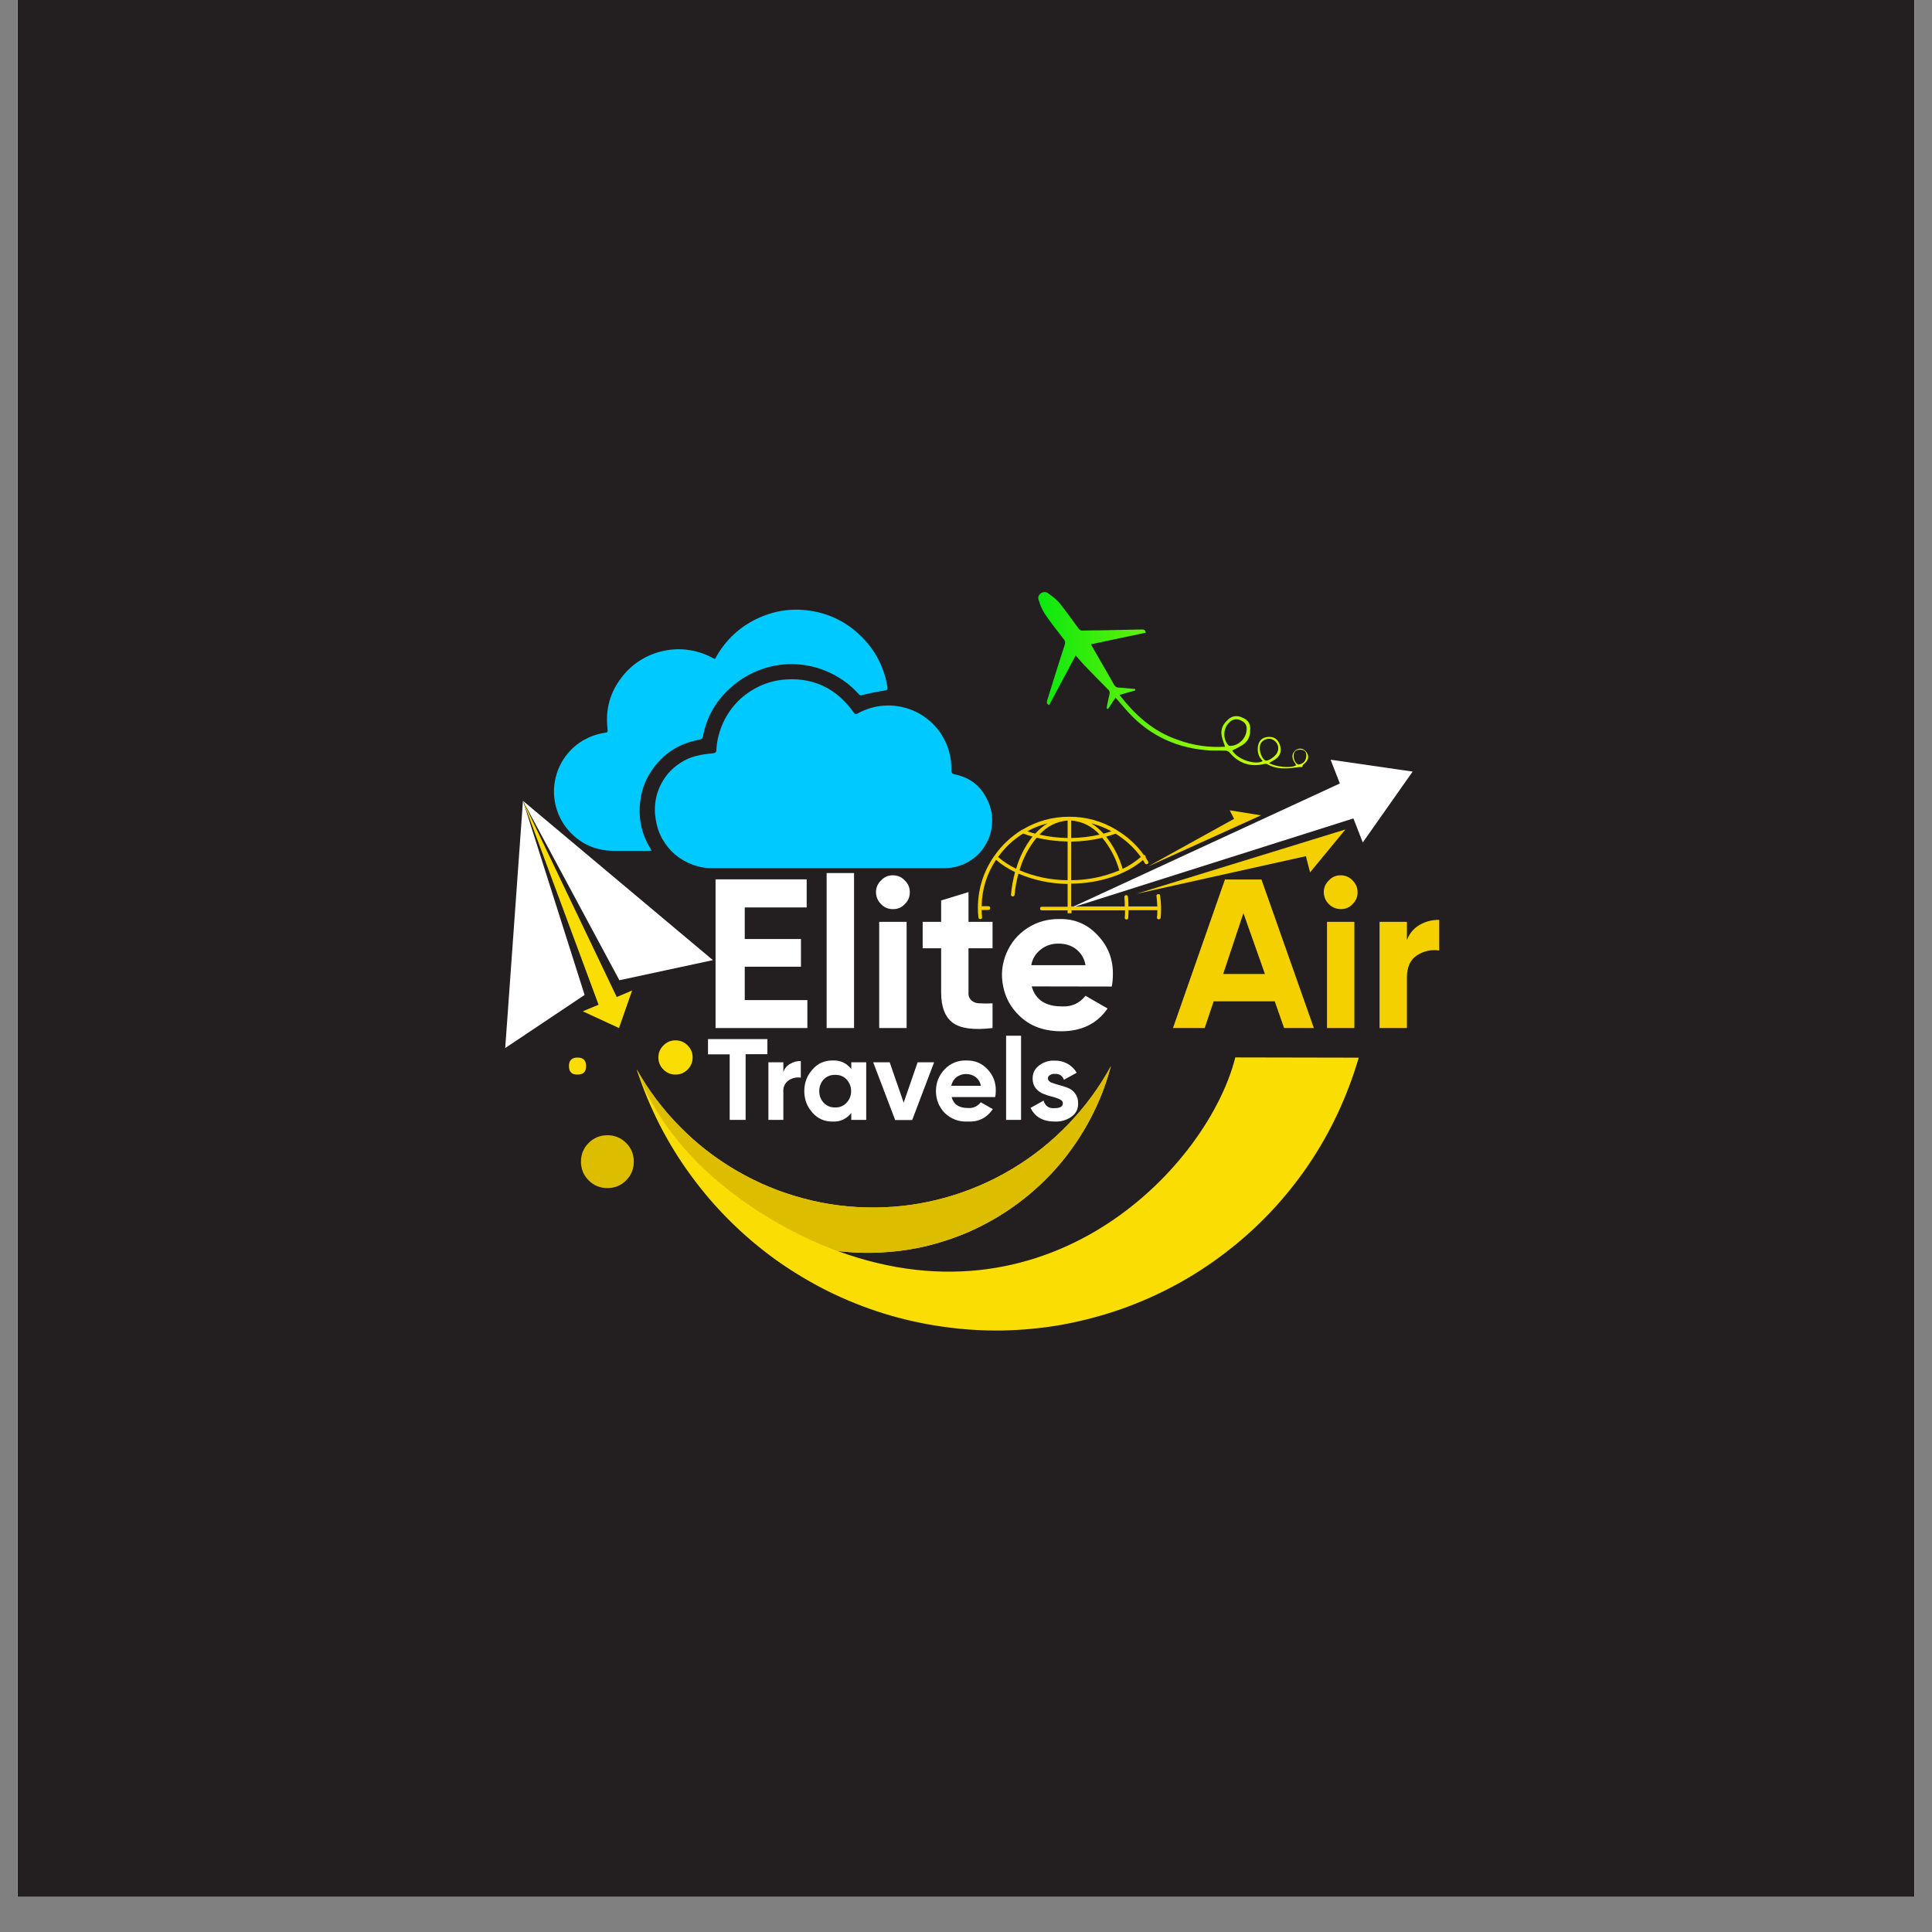 <svg xmlns="http://www.w3.org/2000/svg" xmlns:xlink="http://www.w3.org/1999/xlink" width="72" zoomAndPan="magnify" viewBox="0 0 54 54" height="72" preserveAspectRatio="xMidYMid meet" version="1.0"><rect x="0" y="0" width="54" height="54" fill="#808080" stroke="none"/><defs><clipPath id="1677710224"><path d="M 0.492 0 L 53.508 0 L 53.508 53.02 L 0.492 53.02 Z M 0.492 0 " clip-rule="nonzero"/></clipPath><clipPath id="ea1490c792"><path d="M 29 16 L 37 16 L 37 22 L 29 22 Z M 29 16 " clip-rule="nonzero"/></clipPath><clipPath id="e0b63dceee"><path d="M 36.203 21.453 C 35.934 21.492 35.668 21.5 35.418 21.359 C 35.395 21.348 35.367 21.348 35.344 21.352 C 34.945 21.449 34.617 21.336 34.355 21.02 C 34.32 20.992 34.281 20.98 34.238 20.98 C 34.051 20.973 33.863 20.988 33.68 20.965 C 32.773 20.879 32.023 20.488 31.434 19.793 C 31.352 19.695 31.266 19.602 31.18 19.5 L 30.969 19.816 L 30.934 19.801 C 30.934 19.77 30.938 19.738 30.945 19.711 C 30.965 19.613 30.984 19.516 31.008 19.418 C 31.027 19.352 31.012 19.301 30.957 19.258 C 30.734 19.035 30.512 18.805 30.293 18.578 C 30.219 18.5 30.148 18.414 30.066 18.32 L 29.324 19.707 C 29.238 19.668 29.258 19.617 29.273 19.562 C 29.434 19.051 29.59 18.539 29.758 18.027 C 29.781 17.965 29.773 17.906 29.723 17.855 C 29.543 17.621 29.359 17.391 29.195 17.145 C 29.129 17.039 29.078 16.926 29.043 16.805 C 29 16.719 29.016 16.648 29.086 16.586 C 29.172 16.531 29.25 16.535 29.32 16.602 C 29.426 16.672 29.52 16.75 29.605 16.844 C 29.789 17.074 29.961 17.316 30.137 17.555 C 30.168 17.605 30.215 17.633 30.277 17.625 C 30.457 17.621 30.633 17.617 30.809 17.617 L 31.906 17.594 C 31.961 17.594 32.012 17.594 32.023 17.684 L 30.492 18.008 C 30.512 18.047 30.523 18.07 30.539 18.094 C 30.734 18.438 30.938 18.777 31.129 19.121 C 31.16 19.188 31.211 19.223 31.285 19.219 C 31.43 19.227 31.578 19.246 31.727 19.258 L 31.734 19.297 L 31.289 19.422 C 31.73 19.988 32.234 20.445 32.914 20.676 C 33.344 20.836 33.785 20.898 34.242 20.871 C 34.211 20.785 34.184 20.715 34.164 20.641 C 34.102 20.445 34.148 20.277 34.297 20.137 C 34.422 20.008 34.566 19.98 34.73 20.059 C 34.891 20.125 34.965 20.246 34.941 20.422 C 34.945 20.59 34.879 20.719 34.738 20.816 C 34.645 20.875 34.543 20.93 34.441 20.977 C 34.617 21.262 35.133 21.383 35.293 21.27 C 35.18 21.156 35.137 21.023 35.16 20.863 C 35.184 20.703 35.273 20.613 35.438 20.598 C 35.598 20.582 35.707 20.652 35.766 20.801 C 35.84 21 35.781 21.152 35.594 21.254 C 35.555 21.281 35.512 21.301 35.469 21.328 C 35.684 21.445 36.098 21.477 36.23 21.387 C 36.203 21.344 36.176 21.301 36.152 21.258 C 36.098 21.133 36.121 21.035 36.23 20.957 C 36.332 20.902 36.418 20.918 36.496 21 C 36.586 21.102 36.586 21.203 36.496 21.309 C 36.473 21.332 36.441 21.352 36.418 21.379 C 36.41 21.398 36.402 21.418 36.398 21.438 C 36.34 21.438 36.27 21.441 36.203 21.453 Z M 34.703 20.148 C 34.602 20.086 34.5 20.09 34.402 20.156 C 34.297 20.238 34.238 20.344 34.223 20.477 C 34.211 20.605 34.246 20.723 34.328 20.824 C 34.344 20.84 34.363 20.848 34.387 20.848 C 34.508 20.844 34.613 20.793 34.703 20.707 C 34.789 20.621 34.836 20.516 34.844 20.391 C 34.852 20.277 34.805 20.195 34.703 20.148 Z M 35.383 21.258 C 35.461 21.273 35.652 21.137 35.699 21.035 C 35.75 20.922 35.734 20.82 35.652 20.73 C 35.57 20.648 35.477 20.629 35.367 20.668 C 35.262 20.715 35.211 20.793 35.211 20.906 C 35.207 21.062 35.305 21.242 35.375 21.258 Z M 36.312 21.367 C 36.434 21.34 36.5 21.266 36.512 21.141 C 36.52 21.012 36.461 20.953 36.332 20.953 C 36.207 20.957 36.148 21.023 36.16 21.148 C 36.16 21.258 36.238 21.375 36.312 21.371 Z M 36.312 21.367 " clip-rule="nonzero"/></clipPath><linearGradient x1="268.872" gradientTransform="matrix(0.106, 0, 0, 0.106, 0.491, 0)" y1="179.3" x2="340.395" gradientUnits="userSpaceOnUse" y2="179.3" id="f93b600f9d"><stop stop-opacity="1" stop-color="rgb(3.899%, 90.999%, 5.899%)" offset="0"/><stop stop-opacity="1" stop-color="rgb(4.131%, 91.023%, 5.882%)" offset="0.004"/><stop stop-opacity="1" stop-color="rgb(4.364%, 91.048%, 5.867%)" offset="0.008"/><stop stop-opacity="1" stop-color="rgb(4.704%, 91.083%, 5.844%)" offset="0.012"/><stop stop-opacity="1" stop-color="rgb(5.046%, 91.118%, 5.821%)" offset="0.016"/><stop stop-opacity="1" stop-color="rgb(5.386%, 91.153%, 5.798%)" offset="0.02"/><stop stop-opacity="1" stop-color="rgb(5.728%, 91.19%, 5.775%)" offset="0.023"/><stop stop-opacity="1" stop-color="rgb(6.068%, 91.225%, 5.751%)" offset="0.027"/><stop stop-opacity="1" stop-color="rgb(6.41%, 91.26%, 5.728%)" offset="0.031"/><stop stop-opacity="1" stop-color="rgb(6.75%, 91.295%, 5.705%)" offset="0.035"/><stop stop-opacity="1" stop-color="rgb(7.092%, 91.331%, 5.682%)" offset="0.039"/><stop stop-opacity="1" stop-color="rgb(7.433%, 91.367%, 5.658%)" offset="0.043"/><stop stop-opacity="1" stop-color="rgb(7.774%, 91.402%, 5.635%)" offset="0.047"/><stop stop-opacity="1" stop-color="rgb(8.115%, 91.437%, 5.612%)" offset="0.051"/><stop stop-opacity="1" stop-color="rgb(8.456%, 91.472%, 5.589%)" offset="0.055"/><stop stop-opacity="1" stop-color="rgb(8.797%, 91.507%, 5.565%)" offset="0.059"/><stop stop-opacity="1" stop-color="rgb(9.138%, 91.544%, 5.542%)" offset="0.062"/><stop stop-opacity="1" stop-color="rgb(9.479%, 91.579%, 5.519%)" offset="0.066"/><stop stop-opacity="1" stop-color="rgb(9.821%, 91.614%, 5.496%)" offset="0.07"/><stop stop-opacity="1" stop-color="rgb(10.161%, 91.649%, 5.473%)" offset="0.074"/><stop stop-opacity="1" stop-color="rgb(10.503%, 91.685%, 5.45%)" offset="0.078"/><stop stop-opacity="1" stop-color="rgb(10.843%, 91.721%, 5.426%)" offset="0.082"/><stop stop-opacity="1" stop-color="rgb(11.185%, 91.756%, 5.403%)" offset="0.086"/><stop stop-opacity="1" stop-color="rgb(11.525%, 91.791%, 5.38%)" offset="0.09"/><stop stop-opacity="1" stop-color="rgb(11.867%, 91.826%, 5.357%)" offset="0.094"/><stop stop-opacity="1" stop-color="rgb(12.207%, 91.861%, 5.333%)" offset="0.098"/><stop stop-opacity="1" stop-color="rgb(12.549%, 91.898%, 5.31%)" offset="0.102"/><stop stop-opacity="1" stop-color="rgb(12.889%, 91.933%, 5.287%)" offset="0.105"/><stop stop-opacity="1" stop-color="rgb(13.231%, 91.968%, 5.264%)" offset="0.109"/><stop stop-opacity="1" stop-color="rgb(13.571%, 92.003%, 5.241%)" offset="0.113"/><stop stop-opacity="1" stop-color="rgb(13.913%, 92.039%, 5.219%)" offset="0.117"/><stop stop-opacity="1" stop-color="rgb(14.253%, 92.075%, 5.194%)" offset="0.121"/><stop stop-opacity="1" stop-color="rgb(14.595%, 92.11%, 5.171%)" offset="0.125"/><stop stop-opacity="1" stop-color="rgb(14.935%, 92.145%, 5.148%)" offset="0.129"/><stop stop-opacity="1" stop-color="rgb(15.277%, 92.18%, 5.125%)" offset="0.133"/><stop stop-opacity="1" stop-color="rgb(15.617%, 92.215%, 5.101%)" offset="0.137"/><stop stop-opacity="1" stop-color="rgb(15.959%, 92.252%, 5.078%)" offset="0.141"/><stop stop-opacity="1" stop-color="rgb(16.299%, 92.287%, 5.055%)" offset="0.145"/><stop stop-opacity="1" stop-color="rgb(16.641%, 92.322%, 5.032%)" offset="0.148"/><stop stop-opacity="1" stop-color="rgb(16.982%, 92.357%, 5.008%)" offset="0.152"/><stop stop-opacity="1" stop-color="rgb(17.323%, 92.393%, 4.985%)" offset="0.156"/><stop stop-opacity="1" stop-color="rgb(17.664%, 92.429%, 4.962%)" offset="0.16"/><stop stop-opacity="1" stop-color="rgb(18.005%, 92.464%, 4.939%)" offset="0.164"/><stop stop-opacity="1" stop-color="rgb(18.346%, 92.499%, 4.916%)" offset="0.168"/><stop stop-opacity="1" stop-color="rgb(18.687%, 92.534%, 4.893%)" offset="0.172"/><stop stop-opacity="1" stop-color="rgb(19.028%, 92.569%, 4.869%)" offset="0.176"/><stop stop-opacity="1" stop-color="rgb(19.37%, 92.606%, 4.846%)" offset="0.18"/><stop stop-opacity="1" stop-color="rgb(19.71%, 92.641%, 4.823%)" offset="0.184"/><stop stop-opacity="1" stop-color="rgb(20.052%, 92.676%, 4.8%)" offset="0.188"/><stop stop-opacity="1" stop-color="rgb(20.392%, 92.711%, 4.776%)" offset="0.191"/><stop stop-opacity="1" stop-color="rgb(20.734%, 92.747%, 4.753%)" offset="0.195"/><stop stop-opacity="1" stop-color="rgb(21.074%, 92.783%, 4.73%)" offset="0.199"/><stop stop-opacity="1" stop-color="rgb(21.416%, 92.818%, 4.707%)" offset="0.203"/><stop stop-opacity="1" stop-color="rgb(21.756%, 92.853%, 4.684%)" offset="0.207"/><stop stop-opacity="1" stop-color="rgb(22.098%, 92.888%, 4.662%)" offset="0.211"/><stop stop-opacity="1" stop-color="rgb(22.438%, 92.923%, 4.637%)" offset="0.215"/><stop stop-opacity="1" stop-color="rgb(22.78%, 92.96%, 4.614%)" offset="0.219"/><stop stop-opacity="1" stop-color="rgb(23.12%, 92.995%, 4.591%)" offset="0.223"/><stop stop-opacity="1" stop-color="rgb(23.462%, 93.03%, 4.568%)" offset="0.227"/><stop stop-opacity="1" stop-color="rgb(23.802%, 93.065%, 4.544%)" offset="0.23"/><stop stop-opacity="1" stop-color="rgb(24.144%, 93.102%, 4.521%)" offset="0.234"/><stop stop-opacity="1" stop-color="rgb(24.484%, 93.137%, 4.498%)" offset="0.238"/><stop stop-opacity="1" stop-color="rgb(24.826%, 93.172%, 4.475%)" offset="0.242"/><stop stop-opacity="1" stop-color="rgb(25.166%, 93.207%, 4.451%)" offset="0.246"/><stop stop-opacity="1" stop-color="rgb(25.508%, 93.242%, 4.428%)" offset="0.25"/><stop stop-opacity="1" stop-color="rgb(25.848%, 93.277%, 4.405%)" offset="0.254"/><stop stop-opacity="1" stop-color="rgb(26.19%, 93.314%, 4.382%)" offset="0.258"/><stop stop-opacity="1" stop-color="rgb(26.53%, 93.349%, 4.359%)" offset="0.262"/><stop stop-opacity="1" stop-color="rgb(26.872%, 93.384%, 4.337%)" offset="0.266"/><stop stop-opacity="1" stop-color="rgb(27.213%, 93.419%, 4.312%)" offset="0.27"/><stop stop-opacity="1" stop-color="rgb(27.554%, 93.456%, 4.289%)" offset="0.273"/><stop stop-opacity="1" stop-color="rgb(27.895%, 93.491%, 4.266%)" offset="0.277"/><stop stop-opacity="1" stop-color="rgb(28.236%, 93.526%, 4.243%)" offset="0.281"/><stop stop-opacity="1" stop-color="rgb(28.577%, 93.561%, 4.219%)" offset="0.285"/><stop stop-opacity="1" stop-color="rgb(28.918%, 93.596%, 4.196%)" offset="0.289"/><stop stop-opacity="1" stop-color="rgb(29.259%, 93.631%, 4.173%)" offset="0.293"/><stop stop-opacity="1" stop-color="rgb(29.601%, 93.668%, 4.15%)" offset="0.297"/><stop stop-opacity="1" stop-color="rgb(29.941%, 93.703%, 4.128%)" offset="0.301"/><stop stop-opacity="1" stop-color="rgb(30.283%, 93.738%, 4.105%)" offset="0.305"/><stop stop-opacity="1" stop-color="rgb(30.623%, 93.773%, 4.08%)" offset="0.309"/><stop stop-opacity="1" stop-color="rgb(30.965%, 93.81%, 4.057%)" offset="0.312"/><stop stop-opacity="1" stop-color="rgb(31.305%, 93.845%, 4.034%)" offset="0.316"/><stop stop-opacity="1" stop-color="rgb(31.647%, 93.88%, 4.012%)" offset="0.32"/><stop stop-opacity="1" stop-color="rgb(31.987%, 93.915%, 3.987%)" offset="0.324"/><stop stop-opacity="1" stop-color="rgb(32.329%, 93.95%, 3.964%)" offset="0.328"/><stop stop-opacity="1" stop-color="rgb(32.669%, 93.985%, 3.941%)" offset="0.332"/><stop stop-opacity="1" stop-color="rgb(33.011%, 94.022%, 3.918%)" offset="0.336"/><stop stop-opacity="1" stop-color="rgb(33.351%, 94.057%, 3.894%)" offset="0.34"/><stop stop-opacity="1" stop-color="rgb(33.693%, 94.092%, 3.871%)" offset="0.344"/><stop stop-opacity="1" stop-color="rgb(34.033%, 94.127%, 3.848%)" offset="0.348"/><stop stop-opacity="1" stop-color="rgb(34.375%, 94.164%, 3.825%)" offset="0.352"/><stop stop-opacity="1" stop-color="rgb(34.715%, 94.199%, 3.802%)" offset="0.355"/><stop stop-opacity="1" stop-color="rgb(35.057%, 94.234%, 3.78%)" offset="0.359"/><stop stop-opacity="1" stop-color="rgb(35.397%, 94.269%, 3.755%)" offset="0.363"/><stop stop-opacity="1" stop-color="rgb(35.739%, 94.304%, 3.732%)" offset="0.367"/><stop stop-opacity="1" stop-color="rgb(36.079%, 94.339%, 3.709%)" offset="0.371"/><stop stop-opacity="1" stop-color="rgb(36.421%, 94.376%, 3.687%)" offset="0.375"/><stop stop-opacity="1" stop-color="rgb(36.761%, 94.411%, 3.662%)" offset="0.379"/><stop stop-opacity="1" stop-color="rgb(37.103%, 94.446%, 3.639%)" offset="0.383"/><stop stop-opacity="1" stop-color="rgb(37.444%, 94.481%, 3.616%)" offset="0.387"/><stop stop-opacity="1" stop-color="rgb(37.785%, 94.518%, 3.593%)" offset="0.391"/><stop stop-opacity="1" stop-color="rgb(38.126%, 94.553%, 3.569%)" offset="0.395"/><stop stop-opacity="1" stop-color="rgb(38.467%, 94.588%, 3.546%)" offset="0.398"/><stop stop-opacity="1" stop-color="rgb(38.808%, 94.623%, 3.523%)" offset="0.402"/><stop stop-opacity="1" stop-color="rgb(39.149%, 94.658%, 3.5%)" offset="0.406"/><stop stop-opacity="1" stop-color="rgb(39.49%, 94.693%, 3.477%)" offset="0.41"/><stop stop-opacity="1" stop-color="rgb(39.832%, 94.73%, 3.455%)" offset="0.414"/><stop stop-opacity="1" stop-color="rgb(40.172%, 94.765%, 3.43%)" offset="0.418"/><stop stop-opacity="1" stop-color="rgb(40.512%, 94.8%, 3.407%)" offset="0.422"/><stop stop-opacity="1" stop-color="rgb(40.852%, 94.835%, 3.384%)" offset="0.426"/><stop stop-opacity="1" stop-color="rgb(41.194%, 94.87%, 3.362%)" offset="0.43"/><stop stop-opacity="1" stop-color="rgb(41.534%, 94.905%, 3.337%)" offset="0.434"/><stop stop-opacity="1" stop-color="rgb(41.876%, 94.942%, 3.314%)" offset="0.438"/><stop stop-opacity="1" stop-color="rgb(42.216%, 94.977%, 3.291%)" offset="0.441"/><stop stop-opacity="1" stop-color="rgb(42.558%, 95.012%, 3.268%)" offset="0.445"/><stop stop-opacity="1" stop-color="rgb(42.899%, 95.047%, 3.246%)" offset="0.449"/><stop stop-opacity="1" stop-color="rgb(43.24%, 95.084%, 3.223%)" offset="0.453"/><stop stop-opacity="1" stop-color="rgb(43.581%, 95.119%, 3.198%)" offset="0.457"/><stop stop-opacity="1" stop-color="rgb(43.922%, 95.154%, 3.175%)" offset="0.461"/><stop stop-opacity="1" stop-color="rgb(44.263%, 95.189%, 3.152%)" offset="0.465"/><stop stop-opacity="1" stop-color="rgb(44.604%, 95.224%, 3.13%)" offset="0.469"/><stop stop-opacity="1" stop-color="rgb(44.945%, 95.259%, 3.105%)" offset="0.473"/><stop stop-opacity="1" stop-color="rgb(45.287%, 95.296%, 3.082%)" offset="0.477"/><stop stop-opacity="1" stop-color="rgb(45.627%, 95.331%, 3.059%)" offset="0.48"/><stop stop-opacity="1" stop-color="rgb(45.969%, 95.366%, 3.036%)" offset="0.484"/><stop stop-opacity="1" stop-color="rgb(46.309%, 95.401%, 3.012%)" offset="0.488"/><stop stop-opacity="1" stop-color="rgb(46.651%, 95.438%, 2.989%)" offset="0.492"/><stop stop-opacity="1" stop-color="rgb(46.991%, 95.473%, 2.966%)" offset="0.496"/><stop stop-opacity="1" stop-color="rgb(47.333%, 95.508%, 2.943%)" offset="0.5"/><stop stop-opacity="1" stop-color="rgb(47.673%, 95.543%, 2.921%)" offset="0.504"/><stop stop-opacity="1" stop-color="rgb(48.015%, 95.578%, 2.898%)" offset="0.508"/><stop stop-opacity="1" stop-color="rgb(48.355%, 95.613%, 2.873%)" offset="0.512"/><stop stop-opacity="1" stop-color="rgb(48.697%, 95.65%, 2.85%)" offset="0.516"/><stop stop-opacity="1" stop-color="rgb(49.037%, 95.685%, 2.827%)" offset="0.52"/><stop stop-opacity="1" stop-color="rgb(49.379%, 95.72%, 2.805%)" offset="0.523"/><stop stop-opacity="1" stop-color="rgb(49.719%, 95.755%, 2.78%)" offset="0.527"/><stop stop-opacity="1" stop-color="rgb(50.061%, 95.792%, 2.757%)" offset="0.531"/><stop stop-opacity="1" stop-color="rgb(50.401%, 95.827%, 2.734%)" offset="0.535"/><stop stop-opacity="1" stop-color="rgb(50.743%, 95.862%, 2.711%)" offset="0.539"/><stop stop-opacity="1" stop-color="rgb(51.083%, 95.897%, 2.689%)" offset="0.543"/><stop stop-opacity="1" stop-color="rgb(51.425%, 95.932%, 2.666%)" offset="0.547"/><stop stop-opacity="1" stop-color="rgb(51.765%, 95.967%, 2.641%)" offset="0.551"/><stop stop-opacity="1" stop-color="rgb(52.107%, 96.004%, 2.618%)" offset="0.555"/><stop stop-opacity="1" stop-color="rgb(52.448%, 96.039%, 2.596%)" offset="0.559"/><stop stop-opacity="1" stop-color="rgb(52.789%, 96.074%, 2.573%)" offset="0.562"/><stop stop-opacity="1" stop-color="rgb(53.13%, 96.109%, 2.548%)" offset="0.566"/><stop stop-opacity="1" stop-color="rgb(53.471%, 96.146%, 2.525%)" offset="0.57"/><stop stop-opacity="1" stop-color="rgb(53.812%, 96.181%, 2.502%)" offset="0.574"/><stop stop-opacity="1" stop-color="rgb(54.153%, 96.216%, 2.48%)" offset="0.578"/><stop stop-opacity="1" stop-color="rgb(54.494%, 96.251%, 2.455%)" offset="0.582"/><stop stop-opacity="1" stop-color="rgb(54.836%, 96.286%, 2.432%)" offset="0.586"/><stop stop-opacity="1" stop-color="rgb(55.176%, 96.321%, 2.409%)" offset="0.59"/><stop stop-opacity="1" stop-color="rgb(55.518%, 96.358%, 2.386%)" offset="0.594"/><stop stop-opacity="1" stop-color="rgb(55.858%, 96.393%, 2.364%)" offset="0.598"/><stop stop-opacity="1" stop-color="rgb(56.2%, 96.428%, 2.341%)" offset="0.602"/><stop stop-opacity="1" stop-color="rgb(56.54%, 96.463%, 2.316%)" offset="0.605"/><stop stop-opacity="1" stop-color="rgb(56.882%, 96.5%, 2.293%)" offset="0.609"/><stop stop-opacity="1" stop-color="rgb(57.222%, 96.535%, 2.271%)" offset="0.613"/><stop stop-opacity="1" stop-color="rgb(57.564%, 96.57%, 2.248%)" offset="0.617"/><stop stop-opacity="1" stop-color="rgb(57.904%, 96.605%, 2.223%)" offset="0.621"/><stop stop-opacity="1" stop-color="rgb(58.246%, 96.64%, 2.2%)" offset="0.625"/><stop stop-opacity="1" stop-color="rgb(58.586%, 96.675%, 2.177%)" offset="0.629"/><stop stop-opacity="1" stop-color="rgb(58.928%, 96.712%, 2.155%)" offset="0.633"/><stop stop-opacity="1" stop-color="rgb(59.268%, 96.747%, 2.132%)" offset="0.637"/><stop stop-opacity="1" stop-color="rgb(59.61%, 96.782%, 2.109%)" offset="0.641"/><stop stop-opacity="1" stop-color="rgb(59.95%, 96.817%, 2.084%)" offset="0.645"/><stop stop-opacity="1" stop-color="rgb(60.292%, 96.854%, 2.061%)" offset="0.648"/><stop stop-opacity="1" stop-color="rgb(60.632%, 96.889%, 2.039%)" offset="0.652"/><stop stop-opacity="1" stop-color="rgb(60.974%, 96.924%, 2.016%)" offset="0.656"/><stop stop-opacity="1" stop-color="rgb(61.314%, 96.959%, 1.991%)" offset="0.66"/><stop stop-opacity="1" stop-color="rgb(61.656%, 96.994%, 1.968%)" offset="0.664"/><stop stop-opacity="1" stop-color="rgb(61.996%, 97.029%, 1.945%)" offset="0.668"/><stop stop-opacity="1" stop-color="rgb(62.338%, 97.066%, 1.923%)" offset="0.672"/><stop stop-opacity="1" stop-color="rgb(62.679%, 97.101%, 1.898%)" offset="0.676"/><stop stop-opacity="1" stop-color="rgb(63.02%, 97.136%, 1.875%)" offset="0.68"/><stop stop-opacity="1" stop-color="rgb(63.361%, 97.171%, 1.852%)" offset="0.684"/><stop stop-opacity="1" stop-color="rgb(63.702%, 97.208%, 1.83%)" offset="0.688"/><stop stop-opacity="1" stop-color="rgb(64.043%, 97.243%, 1.807%)" offset="0.691"/><stop stop-opacity="1" stop-color="rgb(64.384%, 97.278%, 1.784%)" offset="0.695"/><stop stop-opacity="1" stop-color="rgb(64.725%, 97.313%, 1.759%)" offset="0.699"/><stop stop-opacity="1" stop-color="rgb(65.067%, 97.348%, 1.736%)" offset="0.703"/><stop stop-opacity="1" stop-color="rgb(65.407%, 97.383%, 1.714%)" offset="0.707"/><stop stop-opacity="1" stop-color="rgb(65.749%, 97.42%, 1.691%)" offset="0.711"/><stop stop-opacity="1" stop-color="rgb(66.089%, 97.455%, 1.666%)" offset="0.715"/><stop stop-opacity="1" stop-color="rgb(66.431%, 97.49%, 1.643%)" offset="0.719"/><stop stop-opacity="1" stop-color="rgb(66.771%, 97.525%, 1.62%)" offset="0.723"/><stop stop-opacity="1" stop-color="rgb(67.113%, 97.562%, 1.598%)" offset="0.727"/><stop stop-opacity="1" stop-color="rgb(67.453%, 97.597%, 1.575%)" offset="0.73"/><stop stop-opacity="1" stop-color="rgb(67.795%, 97.632%, 1.552%)" offset="0.734"/><stop stop-opacity="1" stop-color="rgb(68.135%, 97.667%, 1.527%)" offset="0.738"/><stop stop-opacity="1" stop-color="rgb(68.477%, 97.702%, 1.505%)" offset="0.742"/><stop stop-opacity="1" stop-color="rgb(68.817%, 97.737%, 1.482%)" offset="0.746"/><stop stop-opacity="1" stop-color="rgb(69.159%, 97.774%, 1.459%)" offset="0.75"/><stop stop-opacity="1" stop-color="rgb(69.499%, 97.809%, 1.434%)" offset="0.754"/><stop stop-opacity="1" stop-color="rgb(69.841%, 97.844%, 1.411%)" offset="0.758"/><stop stop-opacity="1" stop-color="rgb(70.181%, 97.879%, 1.389%)" offset="0.762"/><stop stop-opacity="1" stop-color="rgb(70.523%, 97.916%, 1.366%)" offset="0.766"/><stop stop-opacity="1" stop-color="rgb(70.863%, 97.951%, 1.341%)" offset="0.77"/><stop stop-opacity="1" stop-color="rgb(71.205%, 97.986%, 1.318%)" offset="0.773"/><stop stop-opacity="1" stop-color="rgb(71.545%, 98.021%, 1.295%)" offset="0.777"/><stop stop-opacity="1" stop-color="rgb(71.887%, 98.056%, 1.273%)" offset="0.781"/><stop stop-opacity="1" stop-color="rgb(72.227%, 98.091%, 1.25%)" offset="0.785"/><stop stop-opacity="1" stop-color="rgb(72.569%, 98.128%, 1.227%)" offset="0.789"/><stop stop-opacity="1" stop-color="rgb(72.91%, 98.163%, 1.202%)" offset="0.793"/><stop stop-opacity="1" stop-color="rgb(73.251%, 98.198%, 1.18%)" offset="0.797"/><stop stop-opacity="1" stop-color="rgb(73.592%, 98.233%, 1.157%)" offset="0.801"/><stop stop-opacity="1" stop-color="rgb(73.933%, 98.27%, 1.134%)" offset="0.805"/><stop stop-opacity="1" stop-color="rgb(74.274%, 98.305%, 1.109%)" offset="0.809"/><stop stop-opacity="1" stop-color="rgb(74.615%, 98.34%, 1.086%)" offset="0.812"/><stop stop-opacity="1" stop-color="rgb(74.956%, 98.375%, 1.064%)" offset="0.816"/><stop stop-opacity="1" stop-color="rgb(75.298%, 98.41%, 1.041%)" offset="0.82"/><stop stop-opacity="1" stop-color="rgb(75.638%, 98.445%, 1.018%)" offset="0.824"/><stop stop-opacity="1" stop-color="rgb(75.98%, 98.482%, 0.995%)" offset="0.828"/><stop stop-opacity="1" stop-color="rgb(76.32%, 98.517%, 0.97%)" offset="0.832"/><stop stop-opacity="1" stop-color="rgb(76.662%, 98.552%, 0.948%)" offset="0.836"/><stop stop-opacity="1" stop-color="rgb(77.002%, 98.587%, 0.925%)" offset="0.84"/><stop stop-opacity="1" stop-color="rgb(77.344%, 98.624%, 0.902%)" offset="0.844"/><stop stop-opacity="1" stop-color="rgb(77.684%, 98.659%, 0.877%)" offset="0.848"/><stop stop-opacity="1" stop-color="rgb(78.026%, 98.694%, 0.854%)" offset="0.852"/><stop stop-opacity="1" stop-color="rgb(78.366%, 98.729%, 0.832%)" offset="0.855"/><stop stop-opacity="1" stop-color="rgb(78.708%, 98.764%, 0.809%)" offset="0.859"/><stop stop-opacity="1" stop-color="rgb(79.048%, 98.799%, 0.784%)" offset="0.863"/><stop stop-opacity="1" stop-color="rgb(79.39%, 98.836%, 0.761%)" offset="0.867"/><stop stop-opacity="1" stop-color="rgb(79.73%, 98.871%, 0.739%)" offset="0.871"/><stop stop-opacity="1" stop-color="rgb(80.072%, 98.906%, 0.716%)" offset="0.875"/><stop stop-opacity="1" stop-color="rgb(80.412%, 98.941%, 0.693%)" offset="0.879"/><stop stop-opacity="1" stop-color="rgb(80.753%, 98.978%, 0.67%)" offset="0.883"/><stop stop-opacity="1" stop-color="rgb(81.093%, 99.013%, 0.645%)" offset="0.887"/><stop stop-opacity="1" stop-color="rgb(81.435%, 99.048%, 0.623%)" offset="0.891"/><stop stop-opacity="1" stop-color="rgb(81.775%, 99.083%, 0.6%)" offset="0.895"/><stop stop-opacity="1" stop-color="rgb(82.117%, 99.118%, 0.577%)" offset="0.898"/><stop stop-opacity="1" stop-color="rgb(82.457%, 99.153%, 0.552%)" offset="0.902"/><stop stop-opacity="1" stop-color="rgb(82.799%, 99.19%, 0.529%)" offset="0.906"/><stop stop-opacity="1" stop-color="rgb(83.139%, 99.225%, 0.507%)" offset="0.91"/><stop stop-opacity="1" stop-color="rgb(83.481%, 99.26%, 0.484%)" offset="0.914"/><stop stop-opacity="1" stop-color="rgb(83.821%, 99.295%, 0.461%)" offset="0.918"/><stop stop-opacity="1" stop-color="rgb(84.163%, 99.332%, 0.438%)" offset="0.922"/><stop stop-opacity="1" stop-color="rgb(84.503%, 99.367%, 0.414%)" offset="0.926"/><stop stop-opacity="1" stop-color="rgb(84.845%, 99.402%, 0.391%)" offset="0.93"/><stop stop-opacity="1" stop-color="rgb(85.185%, 99.437%, 0.368%)" offset="0.934"/><stop stop-opacity="1" stop-color="rgb(85.527%, 99.472%, 0.345%)" offset="0.938"/><stop stop-opacity="1" stop-color="rgb(85.867%, 99.507%, 0.32%)" offset="0.941"/><stop stop-opacity="1" stop-color="rgb(86.209%, 99.544%, 0.298%)" offset="0.945"/><stop stop-opacity="1" stop-color="rgb(86.549%, 99.579%, 0.275%)" offset="0.949"/><stop stop-opacity="1" stop-color="rgb(86.891%, 99.614%, 0.252%)" offset="0.953"/><stop stop-opacity="1" stop-color="rgb(87.231%, 99.649%, 0.227%)" offset="0.957"/><stop stop-opacity="1" stop-color="rgb(87.573%, 99.686%, 0.204%)" offset="0.961"/><stop stop-opacity="1" stop-color="rgb(87.914%, 99.721%, 0.182%)" offset="0.965"/><stop stop-opacity="1" stop-color="rgb(88.255%, 99.756%, 0.159%)" offset="0.969"/><stop stop-opacity="1" stop-color="rgb(88.596%, 99.791%, 0.136%)" offset="0.973"/><stop stop-opacity="1" stop-color="rgb(88.937%, 99.826%, 0.113%)" offset="0.977"/><stop stop-opacity="1" stop-color="rgb(89.278%, 99.861%, 0.089%)" offset="0.98"/><stop stop-opacity="1" stop-color="rgb(89.619%, 99.898%, 0.066%)" offset="0.984"/><stop stop-opacity="1" stop-color="rgb(89.96%, 99.933%, 0.043%)" offset="0.988"/><stop stop-opacity="1" stop-color="rgb(90.302%, 99.968%, 0.02%)" offset="0.992"/><stop stop-opacity="1" stop-color="rgb(90.45%, 99.983%, 0.009%)" offset="1"/></linearGradient></defs><g clip-path="url(#1677710224)"><path fill="#ffffff" d="M 0.492 0 L 53.508 0 L 53.508 53.02 L 0.492 53.02 Z M 0.492 0 " fill-opacity="1" fill-rule="nonzero"/><path fill="#ffffff" d="M 0.492 0 L 53.508 0 L 53.508 53.02 L 0.492 53.02 Z M 0.492 0 " fill-opacity="1" fill-rule="nonzero"/><path fill="#231f20" d="M 0.492 0 L 53.508 0 L 53.508 53.02 L 0.492 53.02 Z M 0.492 0 " fill-opacity="1" fill-rule="nonzero"/></g><path fill="#ffffff" d="M 16.34 27.809 L 14.617 22.383 L 14.121 29.293 Z M 16.34 27.809 " fill-opacity="1" fill-rule="nonzero"/><path fill="#ffffff" d="M 19.926 26.836 L 14.617 22.383 L 17.312 27.398 Z M 19.926 26.836 " fill-opacity="1" fill-rule="nonzero"/><path fill="#fadd02" d="M 14.617 22.383 L 16.73 28.082 L 16.289 28.266 L 17.301 28.734 L 17.668 27.684 L 17.238 27.867 Z M 14.617 22.383 " fill-opacity="1" fill-rule="nonzero"/><path fill="#fadd02" d="M 34.527 29.555 C 33.785 32.512 29.457 37.184 23.41 34.965 C 23.828 35.016 24.246 35.031 24.668 35.004 C 25.086 34.98 25.5 34.922 25.91 34.824 C 26.316 34.723 26.715 34.59 27.102 34.422 C 27.484 34.25 27.852 34.047 28.199 33.812 C 28.547 33.578 28.871 33.312 29.172 33.02 C 29.473 32.723 29.746 32.406 29.988 32.062 C 30.234 31.719 30.441 31.359 30.621 30.977 C 30.801 30.598 30.941 30.203 31.051 29.797 C 30.727 30.391 30.332 30.93 29.863 31.418 C 29.395 31.906 28.871 32.324 28.289 32.672 C 27.711 33.02 27.094 33.285 26.441 33.469 C 25.793 33.652 25.129 33.746 24.449 33.75 C 23.773 33.754 23.109 33.672 22.457 33.496 C 21.801 33.324 21.184 33.066 20.598 32.727 C 20.012 32.387 19.48 31.977 19.008 31.496 C 18.531 31.016 18.129 30.48 17.797 29.891 C 17.969 30.426 18.184 30.941 18.438 31.441 C 18.695 31.941 18.988 32.418 19.32 32.867 C 19.652 33.32 20.016 33.746 20.418 34.141 C 20.816 34.535 21.242 34.895 21.699 35.223 C 22.156 35.547 22.637 35.836 23.137 36.086 C 23.641 36.336 24.16 36.543 24.695 36.711 C 25.23 36.875 25.777 37 26.332 37.078 C 26.887 37.16 27.445 37.195 28.008 37.188 C 28.57 37.176 29.125 37.125 29.68 37.027 C 30.23 36.926 30.773 36.785 31.301 36.602 C 31.832 36.418 32.344 36.191 32.84 35.926 C 33.332 35.66 33.801 35.359 34.246 35.016 C 34.695 34.676 35.109 34.301 35.496 33.895 C 35.883 33.488 36.234 33.051 36.551 32.59 C 36.867 32.125 37.145 31.641 37.383 31.133 C 37.621 30.625 37.82 30.102 37.977 29.562 Z M 34.527 29.555 " fill-opacity="1" fill-rule="nonzero"/><path fill="#fadd02" d="M 19.359 29.555 C 19.359 29.688 19.312 29.801 19.219 29.895 C 19.125 29.988 19.012 30.035 18.879 30.035 C 18.75 30.035 18.637 29.988 18.543 29.895 C 18.449 29.801 18.402 29.688 18.402 29.555 C 18.402 29.426 18.449 29.312 18.543 29.219 C 18.637 29.125 18.75 29.078 18.879 29.078 C 19.012 29.078 19.125 29.125 19.219 29.219 C 19.312 29.312 19.359 29.426 19.359 29.555 Z M 19.359 29.555 " fill-opacity="1" fill-rule="nonzero"/><path fill="#fadd02" d="M 16.383 29.797 C 16.383 29.957 16.301 30.035 16.141 30.035 C 15.98 30.039 15.902 29.957 15.902 29.797 C 15.902 29.637 15.984 29.559 16.145 29.559 C 16.301 29.559 16.379 29.637 16.383 29.797 Z M 16.383 29.797 " fill-opacity="1" fill-rule="nonzero"/><path fill="#ddbd00" d="M 17.715 32.469 C 17.715 32.672 17.645 32.848 17.5 32.992 C 17.355 33.137 17.18 33.207 16.977 33.207 C 16.773 33.207 16.598 33.137 16.453 32.992 C 16.309 32.848 16.238 32.672 16.238 32.469 C 16.238 32.266 16.309 32.09 16.453 31.945 C 16.598 31.801 16.773 31.73 16.977 31.73 C 17.18 31.73 17.355 31.801 17.5 31.945 C 17.645 32.09 17.715 32.266 17.715 32.469 Z M 17.715 32.469 " fill-opacity="1" fill-rule="nonzero"/><path fill="#ddbd00" d="M 23.406 34.965 C 23.824 35.016 24.242 35.027 24.664 35.004 C 25.082 34.98 25.496 34.922 25.906 34.824 C 26.316 34.723 26.711 34.59 27.098 34.422 C 27.48 34.25 27.848 34.051 28.199 33.812 C 28.547 33.578 28.871 33.312 29.172 33.02 C 29.473 32.727 29.746 32.406 29.988 32.062 C 30.23 31.719 30.441 31.359 30.621 30.977 C 30.801 30.598 30.941 30.203 31.051 29.797 C 30.727 30.391 30.332 30.93 29.863 31.418 C 29.395 31.906 28.871 32.324 28.289 32.672 C 27.711 33.02 27.094 33.285 26.441 33.469 C 25.793 33.652 25.129 33.746 24.449 33.75 C 23.773 33.754 23.109 33.672 22.457 33.496 C 21.801 33.324 21.184 33.066 20.598 32.727 C 20.012 32.387 19.48 31.977 19.008 31.496 C 18.531 31.016 18.129 30.48 17.797 29.891 C 19.125 33.531 23.406 34.965 23.406 34.965 Z M 23.406 34.965 " fill-opacity="1" fill-rule="nonzero"/><path fill="#ffffff" d="M 20.816 27.953 L 22.566 27.953 L 22.566 28.734 L 20 28.734 L 20 24.578 L 22.547 24.578 L 22.547 25.363 L 20.816 25.363 L 20.816 26.246 L 22.387 26.246 L 22.387 27.02 L 20.816 27.02 Z M 20.816 27.953 " fill-opacity="1" fill-rule="nonzero"/><path fill="#ffffff" d="M 23.105 24.402 L 23.871 24.402 L 23.871 28.734 L 23.105 28.734 Z M 23.105 24.402 " fill-opacity="1" fill-rule="nonzero"/><path fill="#ffffff" d="M 24.953 25.41 C 24.824 25.41 24.715 25.363 24.625 25.27 C 24.535 25.18 24.488 25.07 24.484 24.941 C 24.484 24.809 24.531 24.699 24.625 24.609 C 24.715 24.512 24.824 24.465 24.953 24.465 C 25.086 24.465 25.199 24.512 25.289 24.609 C 25.383 24.699 25.43 24.809 25.43 24.941 C 25.43 25.07 25.383 25.18 25.289 25.27 C 25.199 25.367 25.086 25.414 24.953 25.41 Z M 24.574 28.734 L 24.574 25.766 L 25.34 25.766 L 25.34 28.734 Z M 24.574 28.734 " fill-opacity="1" fill-rule="nonzero"/><path fill="#ffffff" d="M 27.742 26.504 L 27.07 26.504 L 27.07 27.738 C 27.062 27.824 27.09 27.898 27.148 27.961 C 27.215 28.016 27.289 28.043 27.375 28.043 C 27.496 28.051 27.621 28.051 27.742 28.043 L 27.742 28.734 C 27.215 28.797 26.844 28.746 26.629 28.586 C 26.418 28.43 26.305 28.145 26.305 27.738 L 26.305 26.504 L 25.789 26.504 L 25.789 25.766 L 26.305 25.766 L 26.305 25.168 L 27.07 24.934 L 27.07 25.766 L 27.742 25.766 Z M 27.742 26.504 " fill-opacity="1" fill-rule="nonzero"/><path fill="#ffffff" d="M 28.836 27.57 C 28.941 27.941 29.219 28.129 29.676 28.129 C 29.949 28.145 30.168 28.047 30.34 27.832 L 30.957 28.188 C 30.664 28.613 30.23 28.824 29.664 28.824 C 29.172 28.824 28.777 28.676 28.48 28.379 C 28.25 28.156 28.102 27.887 28.039 27.57 C 27.973 27.254 28.004 26.949 28.125 26.652 C 28.25 26.355 28.445 26.117 28.715 25.941 C 28.984 25.766 29.281 25.684 29.602 25.688 C 30.031 25.676 30.391 25.828 30.68 26.141 C 30.977 26.453 31.117 26.824 31.105 27.254 C 31.105 27.363 31.094 27.469 31.074 27.574 Z M 28.824 26.977 L 30.34 26.977 C 30.309 26.789 30.219 26.641 30.07 26.523 C 29.93 26.422 29.773 26.375 29.602 26.375 C 29.414 26.367 29.242 26.422 29.094 26.535 C 28.949 26.648 28.859 26.793 28.824 26.973 Z M 28.824 26.977 " fill-opacity="1" fill-rule="nonzero"/><path fill="#f5d000" d="M 35.891 28.734 L 35.629 27.988 L 33.922 27.988 L 33.672 28.734 L 32.785 28.734 L 34.238 24.582 L 35.258 24.582 L 36.723 28.734 Z M 34.188 27.223 L 35.355 27.223 L 34.754 25.523 Z M 34.188 27.223 " fill-opacity="1" fill-rule="nonzero"/><path fill="#f5d000" d="M 37.469 25.41 C 37.34 25.406 37.23 25.359 37.141 25.27 C 37.051 25.18 37.004 25.07 37 24.941 C 37 24.809 37.047 24.699 37.141 24.609 C 37.23 24.512 37.34 24.465 37.469 24.465 C 37.602 24.465 37.715 24.512 37.805 24.609 C 37.898 24.699 37.945 24.812 37.945 24.941 C 37.945 25.07 37.898 25.18 37.805 25.27 C 37.715 25.367 37.602 25.414 37.469 25.41 Z M 37.09 28.734 L 37.09 25.766 L 37.855 25.766 L 37.855 28.734 Z M 37.09 28.734 " fill-opacity="1" fill-rule="nonzero"/><path fill="#f5d000" d="M 39.324 26.277 C 39.391 26.094 39.508 25.953 39.676 25.852 C 39.848 25.754 40.027 25.707 40.227 25.711 L 40.227 26.566 C 40 26.535 39.789 26.582 39.598 26.707 C 39.414 26.832 39.324 27.035 39.324 27.32 L 39.324 28.734 L 38.559 28.734 L 38.559 25.766 L 39.324 25.766 Z M 39.324 26.277 " fill-opacity="1" fill-rule="nonzero"/><path fill="#ffffff" d="M 21.449 29.043 L 21.449 29.465 L 20.84 29.465 L 20.84 31.301 L 20.395 31.301 L 20.395 29.469 L 19.789 29.469 L 19.789 29.043 Z M 21.449 29.043 " fill-opacity="1" fill-rule="nonzero"/><path fill="#ffffff" d="M 21.895 29.965 C 21.93 29.863 21.992 29.785 22.086 29.734 C 22.18 29.68 22.277 29.652 22.383 29.656 L 22.383 30.121 C 22.262 30.102 22.148 30.129 22.043 30.195 C 21.93 30.281 21.883 30.391 21.895 30.531 L 21.895 31.301 L 21.477 31.301 L 21.477 29.691 L 21.895 29.691 Z M 21.895 29.965 " fill-opacity="1" fill-rule="nonzero"/><path fill="#ffffff" d="M 23.793 29.691 L 24.211 29.691 L 24.211 31.301 L 23.793 31.301 L 23.793 31.109 C 23.656 31.281 23.48 31.359 23.262 31.348 C 23.043 31.348 22.855 31.266 22.711 31.102 C 22.555 30.93 22.48 30.727 22.48 30.496 C 22.48 30.266 22.555 30.062 22.711 29.891 C 22.855 29.723 23.043 29.641 23.262 29.641 C 23.48 29.629 23.656 29.707 23.793 29.879 Z M 23.023 30.824 C 23.113 30.914 23.219 30.957 23.344 30.953 C 23.469 30.957 23.574 30.914 23.66 30.824 C 23.746 30.734 23.789 30.625 23.789 30.496 C 23.789 30.371 23.746 30.262 23.66 30.168 C 23.574 30.082 23.469 30.039 23.344 30.043 C 23.219 30.039 23.113 30.082 23.023 30.168 C 22.941 30.262 22.898 30.371 22.898 30.496 C 22.898 30.625 22.941 30.734 23.023 30.824 Z M 23.023 30.824 " fill-opacity="1" fill-rule="nonzero"/><path fill="#ffffff" d="M 25.648 29.691 L 26.109 29.691 L 25.496 31.305 L 25.02 31.305 L 24.406 29.691 L 24.867 29.691 L 25.258 30.82 Z M 25.648 29.691 " fill-opacity="1" fill-rule="nonzero"/><path fill="#ffffff" d="M 26.598 30.664 C 26.652 30.867 26.805 30.969 27.051 30.969 C 27.199 30.98 27.32 30.926 27.414 30.809 L 27.75 31 C 27.578 31.25 27.344 31.363 27.047 31.348 C 26.797 31.359 26.582 31.277 26.402 31.105 C 26.242 30.934 26.16 30.73 26.16 30.496 C 26.16 30.262 26.242 30.059 26.402 29.887 C 26.57 29.715 26.777 29.633 27.016 29.641 C 27.25 29.637 27.445 29.719 27.602 29.887 C 27.762 30.059 27.84 30.262 27.832 30.496 C 27.832 30.551 27.828 30.609 27.816 30.664 Z M 26.59 30.348 L 27.414 30.348 C 27.398 30.246 27.348 30.164 27.266 30.102 C 27.191 30.047 27.105 30.02 27.016 30.02 C 26.91 30.016 26.82 30.047 26.734 30.105 C 26.66 30.168 26.609 30.246 26.59 30.344 Z M 26.59 30.348 " fill-opacity="1" fill-rule="nonzero"/><path fill="#ffffff" d="M 28.121 28.949 L 28.539 28.949 L 28.539 31.301 L 28.121 31.301 Z M 28.121 28.949 " fill-opacity="1" fill-rule="nonzero"/><path fill="#ffffff" d="M 29.289 30.145 C 29.289 30.188 29.32 30.223 29.375 30.254 C 29.445 30.281 29.516 30.305 29.59 30.324 C 29.672 30.344 29.754 30.371 29.836 30.402 C 29.922 30.434 29.992 30.484 30.047 30.559 C 30.109 30.641 30.137 30.73 30.133 30.832 C 30.141 30.992 30.078 31.121 29.945 31.215 C 29.809 31.309 29.652 31.355 29.484 31.348 C 29.152 31.348 28.926 31.219 28.805 30.965 L 29.168 30.762 C 29.215 30.918 29.32 30.988 29.484 30.973 C 29.633 30.973 29.707 30.926 29.707 30.832 C 29.707 30.789 29.68 30.754 29.621 30.727 C 29.555 30.695 29.48 30.672 29.41 30.652 C 29.324 30.633 29.242 30.605 29.164 30.574 C 29.078 30.543 29.008 30.488 28.949 30.418 C 28.891 30.344 28.863 30.254 28.863 30.156 C 28.859 30 28.918 29.875 29.043 29.781 C 29.172 29.684 29.316 29.637 29.48 29.645 C 29.605 29.641 29.727 29.672 29.836 29.73 C 29.945 29.793 30.031 29.875 30.094 29.984 L 29.738 30.18 C 29.691 30.062 29.605 30.008 29.48 30.016 C 29.43 30.012 29.387 30.023 29.344 30.051 C 29.309 30.07 29.289 30.105 29.289 30.145 Z M 29.289 30.145 " fill-opacity="1" fill-rule="nonzero"/><path fill="#f5d000" d="M 37.605 23.184 L 31.758 24.984 L 36.5 23.93 L 36.617 24.383 Z M 37.605 23.184 " fill-opacity="1" fill-rule="nonzero"/><path fill="#f5d000" d="M 35.246 22.789 L 32.078 24.223 L 34.492 22.887 L 34.371 22.648 Z M 35.246 22.789 " fill-opacity="1" fill-rule="nonzero"/><path fill="#ffffff" d="M 29.898 25.387 L 37.828 22.875 L 38.09 23.547 L 39.484 21.566 L 37.191 21.234 L 37.449 21.898 Z M 29.898 25.387 " fill-opacity="1" fill-rule="nonzero"/><path fill="#f5d000" d="M 32.426 25.035 C 32.422 25 32.402 24.988 32.367 24.992 C 32.336 24.996 32.32 25.016 32.324 25.051 C 32.336 25.145 32.344 25.242 32.348 25.336 L 31.539 25.336 C 31.539 25.246 31.539 25.156 31.527 25.066 C 31.523 25.035 31.508 25.02 31.473 25.02 C 31.441 25.023 31.426 25.043 31.426 25.074 C 31.434 25.16 31.438 25.25 31.438 25.336 L 29.941 25.336 L 29.941 24.699 C 30.734 24.691 31.473 24.445 31.945 24.039 C 31.965 24.066 31.984 24.098 32 24.129 C 32.02 24.16 32.043 24.164 32.07 24.148 C 32.102 24.129 32.105 24.105 32.09 24.078 C 32.066 24.039 32.043 24.004 32.02 23.965 C 32.023 23.945 32.023 23.926 32.008 23.914 C 31.996 23.902 31.984 23.895 31.969 23.895 C 31.77 23.617 31.52 23.387 31.227 23.211 C 31.219 23.199 31.211 23.195 31.199 23.191 C 30.797 22.949 30.359 22.828 29.887 22.828 C 29.414 22.828 28.977 22.949 28.574 23.191 L 28.566 23.191 C 28.258 23.383 27.996 23.625 27.793 23.922 C 27.789 23.926 27.785 23.926 27.785 23.93 C 27.484 24.367 27.332 24.852 27.332 25.383 C 27.332 25.469 27.336 25.555 27.348 25.641 C 27.348 25.672 27.367 25.688 27.398 25.688 L 27.402 25.688 C 27.438 25.684 27.453 25.668 27.449 25.633 C 27.441 25.566 27.438 25.5 27.438 25.434 L 27.625 25.434 C 27.66 25.43 27.676 25.414 27.676 25.383 C 27.676 25.348 27.66 25.328 27.625 25.328 L 27.438 25.328 C 27.445 24.859 27.578 24.426 27.84 24.031 C 28 24.172 28.18 24.285 28.371 24.375 C 28.316 24.578 28.277 24.789 28.258 25 C 28.254 25.031 28.27 25.051 28.301 25.055 L 28.309 25.055 C 28.336 25.055 28.355 25.039 28.359 25.008 C 28.375 24.809 28.414 24.613 28.465 24.418 C 28.902 24.605 29.363 24.699 29.84 24.707 L 29.84 25.344 L 29.121 25.344 C 29.086 25.344 29.07 25.359 29.07 25.395 C 29.07 25.426 29.086 25.445 29.121 25.445 L 29.84 25.445 L 29.84 25.527 L 29.949 25.527 L 29.949 25.445 L 31.445 25.445 C 31.445 25.512 31.445 25.582 31.438 25.645 C 31.434 25.68 31.449 25.699 31.484 25.699 C 31.516 25.699 31.535 25.684 31.535 25.652 C 31.539 25.586 31.543 25.512 31.543 25.441 L 32.348 25.441 C 32.348 25.508 32.348 25.574 32.336 25.641 C 32.336 25.672 32.352 25.691 32.383 25.695 L 32.391 25.695 C 32.418 25.695 32.438 25.68 32.441 25.648 C 32.449 25.562 32.453 25.477 32.453 25.391 C 32.453 25.27 32.441 25.152 32.426 25.035 Z M 31.887 23.953 C 31.73 24.086 31.562 24.199 31.379 24.285 C 31.281 23.953 31.129 23.656 30.918 23.387 C 31.008 23.359 31.094 23.332 31.18 23.301 C 31.457 23.473 31.695 23.688 31.887 23.953 Z M 31.062 23.234 C 30.992 23.258 30.918 23.281 30.844 23.301 C 30.742 23.188 30.629 23.09 30.5 23.012 C 30.695 23.062 30.887 23.137 31.062 23.234 Z M 29.941 22.934 C 30.258 22.961 30.52 23.094 30.734 23.328 C 30.473 23.387 30.207 23.418 29.941 23.422 Z M 29.941 23.523 C 30.234 23.52 30.523 23.484 30.809 23.418 C 31.031 23.688 31.191 23.992 31.285 24.328 C 30.855 24.508 30.406 24.598 29.941 24.602 Z M 29.281 23.012 C 29.152 23.09 29.035 23.188 28.934 23.301 C 28.859 23.281 28.785 23.258 28.715 23.234 C 28.895 23.137 29.082 23.062 29.281 23.012 Z M 28.402 24.281 C 28.219 24.195 28.051 24.086 27.898 23.953 C 28.086 23.688 28.32 23.469 28.598 23.297 C 28.684 23.332 28.77 23.359 28.859 23.383 C 28.648 23.652 28.496 23.953 28.402 24.281 Z M 29.84 24.602 C 29.375 24.598 28.926 24.508 28.496 24.324 C 28.594 23.988 28.754 23.684 28.973 23.414 C 29.258 23.48 29.547 23.516 29.84 23.52 Z M 29.84 23.422 C 29.574 23.418 29.312 23.387 29.055 23.328 C 29.266 23.094 29.527 22.961 29.84 22.934 Z M 29.84 23.422 " fill-opacity="1" fill-rule="nonzero"/><g clip-path="url(#ea1490c792)"><g clip-path="url(#e0b63dceee)"><path fill="url(#f93b600f9d)" d="M 29 16.531 L 29 21.5 L 36.586 21.5 L 36.586 16.531 Z M 29 16.531 " fill-rule="nonzero"/></g></g><path fill="#00c9ff" d="M 23.145 24.266 L 19.938 24.266 C 19.742 24.27 19.551 24.238 19.367 24.172 C 19.184 24.105 19.016 24.008 18.867 23.883 C 18.719 23.754 18.598 23.605 18.504 23.434 C 18.41 23.262 18.352 23.078 18.324 22.883 C 18.293 22.691 18.297 22.5 18.336 22.312 C 18.375 22.121 18.449 21.945 18.555 21.781 C 18.66 21.617 18.793 21.48 18.953 21.367 C 19.109 21.254 19.281 21.172 19.473 21.125 C 19.621 21.09 19.777 21.066 19.93 21.055 C 19.992 21.047 20.02 21.031 20.023 20.965 C 20.035 20.723 20.09 20.488 20.184 20.266 C 20.277 20.039 20.406 19.84 20.57 19.66 C 20.734 19.48 20.926 19.336 21.141 19.223 C 21.355 19.109 21.582 19.039 21.824 19.004 C 22.684 18.902 23.367 19.215 23.867 19.922 C 23.895 19.961 23.918 19.969 23.965 19.945 C 24.09 19.875 24.223 19.82 24.363 19.781 C 24.5 19.742 24.645 19.723 24.789 19.719 C 24.934 19.715 25.074 19.73 25.215 19.762 C 25.355 19.793 25.492 19.84 25.621 19.906 C 25.75 19.969 25.867 20.051 25.98 20.145 C 26.09 20.238 26.184 20.344 26.27 20.461 C 26.352 20.582 26.418 20.707 26.473 20.84 C 26.523 20.977 26.559 21.113 26.578 21.258 C 26.59 21.352 26.594 21.441 26.59 21.535 C 26.59 21.598 26.605 21.621 26.672 21.641 C 27.113 21.727 27.426 21.973 27.609 22.383 C 27.699 22.574 27.738 22.773 27.73 22.984 C 27.723 23.195 27.668 23.395 27.566 23.578 C 27.465 23.766 27.324 23.918 27.152 24.035 C 26.977 24.152 26.785 24.227 26.574 24.254 C 26.512 24.262 26.445 24.266 26.379 24.266 Z M 23.145 24.266 " fill-opacity="1" fill-rule="nonzero"/><path fill="#00c9ff" d="M 19.984 18.418 C 20.016 18.363 20.047 18.312 20.078 18.258 C 20.359 17.809 20.742 17.477 21.227 17.262 C 21.711 17.047 22.215 16.988 22.738 17.086 C 23.258 17.184 23.707 17.422 24.082 17.797 C 24.457 18.172 24.695 18.617 24.793 19.141 C 24.82 19.293 24.82 19.285 24.672 19.309 C 24.477 19.34 24.289 19.383 24.098 19.426 C 24.059 19.441 24.023 19.434 24 19.398 C 23.773 19.148 23.512 18.953 23.207 18.809 C 22.906 18.664 22.586 18.582 22.25 18.566 C 21.914 18.547 21.59 18.598 21.273 18.711 C 20.957 18.824 20.676 18.992 20.426 19.219 C 20.012 19.582 19.75 20.039 19.648 20.582 C 19.633 20.645 19.602 20.664 19.543 20.676 C 18.977 20.777 18.531 21.066 18.211 21.543 C 18.027 21.812 17.922 22.113 17.891 22.438 C 17.84 22.902 17.941 23.332 18.188 23.73 C 18.191 23.738 18.195 23.746 18.199 23.754 C 18.203 23.762 18.203 23.77 18.207 23.777 C 18.18 23.777 18.156 23.781 18.137 23.781 L 17.129 23.781 C 16.918 23.777 16.719 23.738 16.523 23.664 C 16.332 23.586 16.16 23.477 16.008 23.332 C 15.855 23.191 15.734 23.023 15.645 22.836 C 15.555 22.648 15.504 22.449 15.488 22.242 C 15.473 22.035 15.496 21.832 15.559 21.633 C 15.617 21.434 15.715 21.254 15.844 21.09 C 15.973 20.926 16.129 20.793 16.309 20.688 C 16.492 20.586 16.684 20.516 16.891 20.484 C 16.996 20.469 16.988 20.469 16.977 20.344 C 16.922 19.812 17.055 19.34 17.387 18.918 C 17.531 18.73 17.707 18.574 17.906 18.449 C 18.109 18.324 18.324 18.238 18.555 18.191 C 18.789 18.141 19.02 18.133 19.254 18.168 C 19.488 18.203 19.711 18.277 19.922 18.391 Z M 19.984 18.418 " fill-opacity="1" fill-rule="nonzero"/></svg>